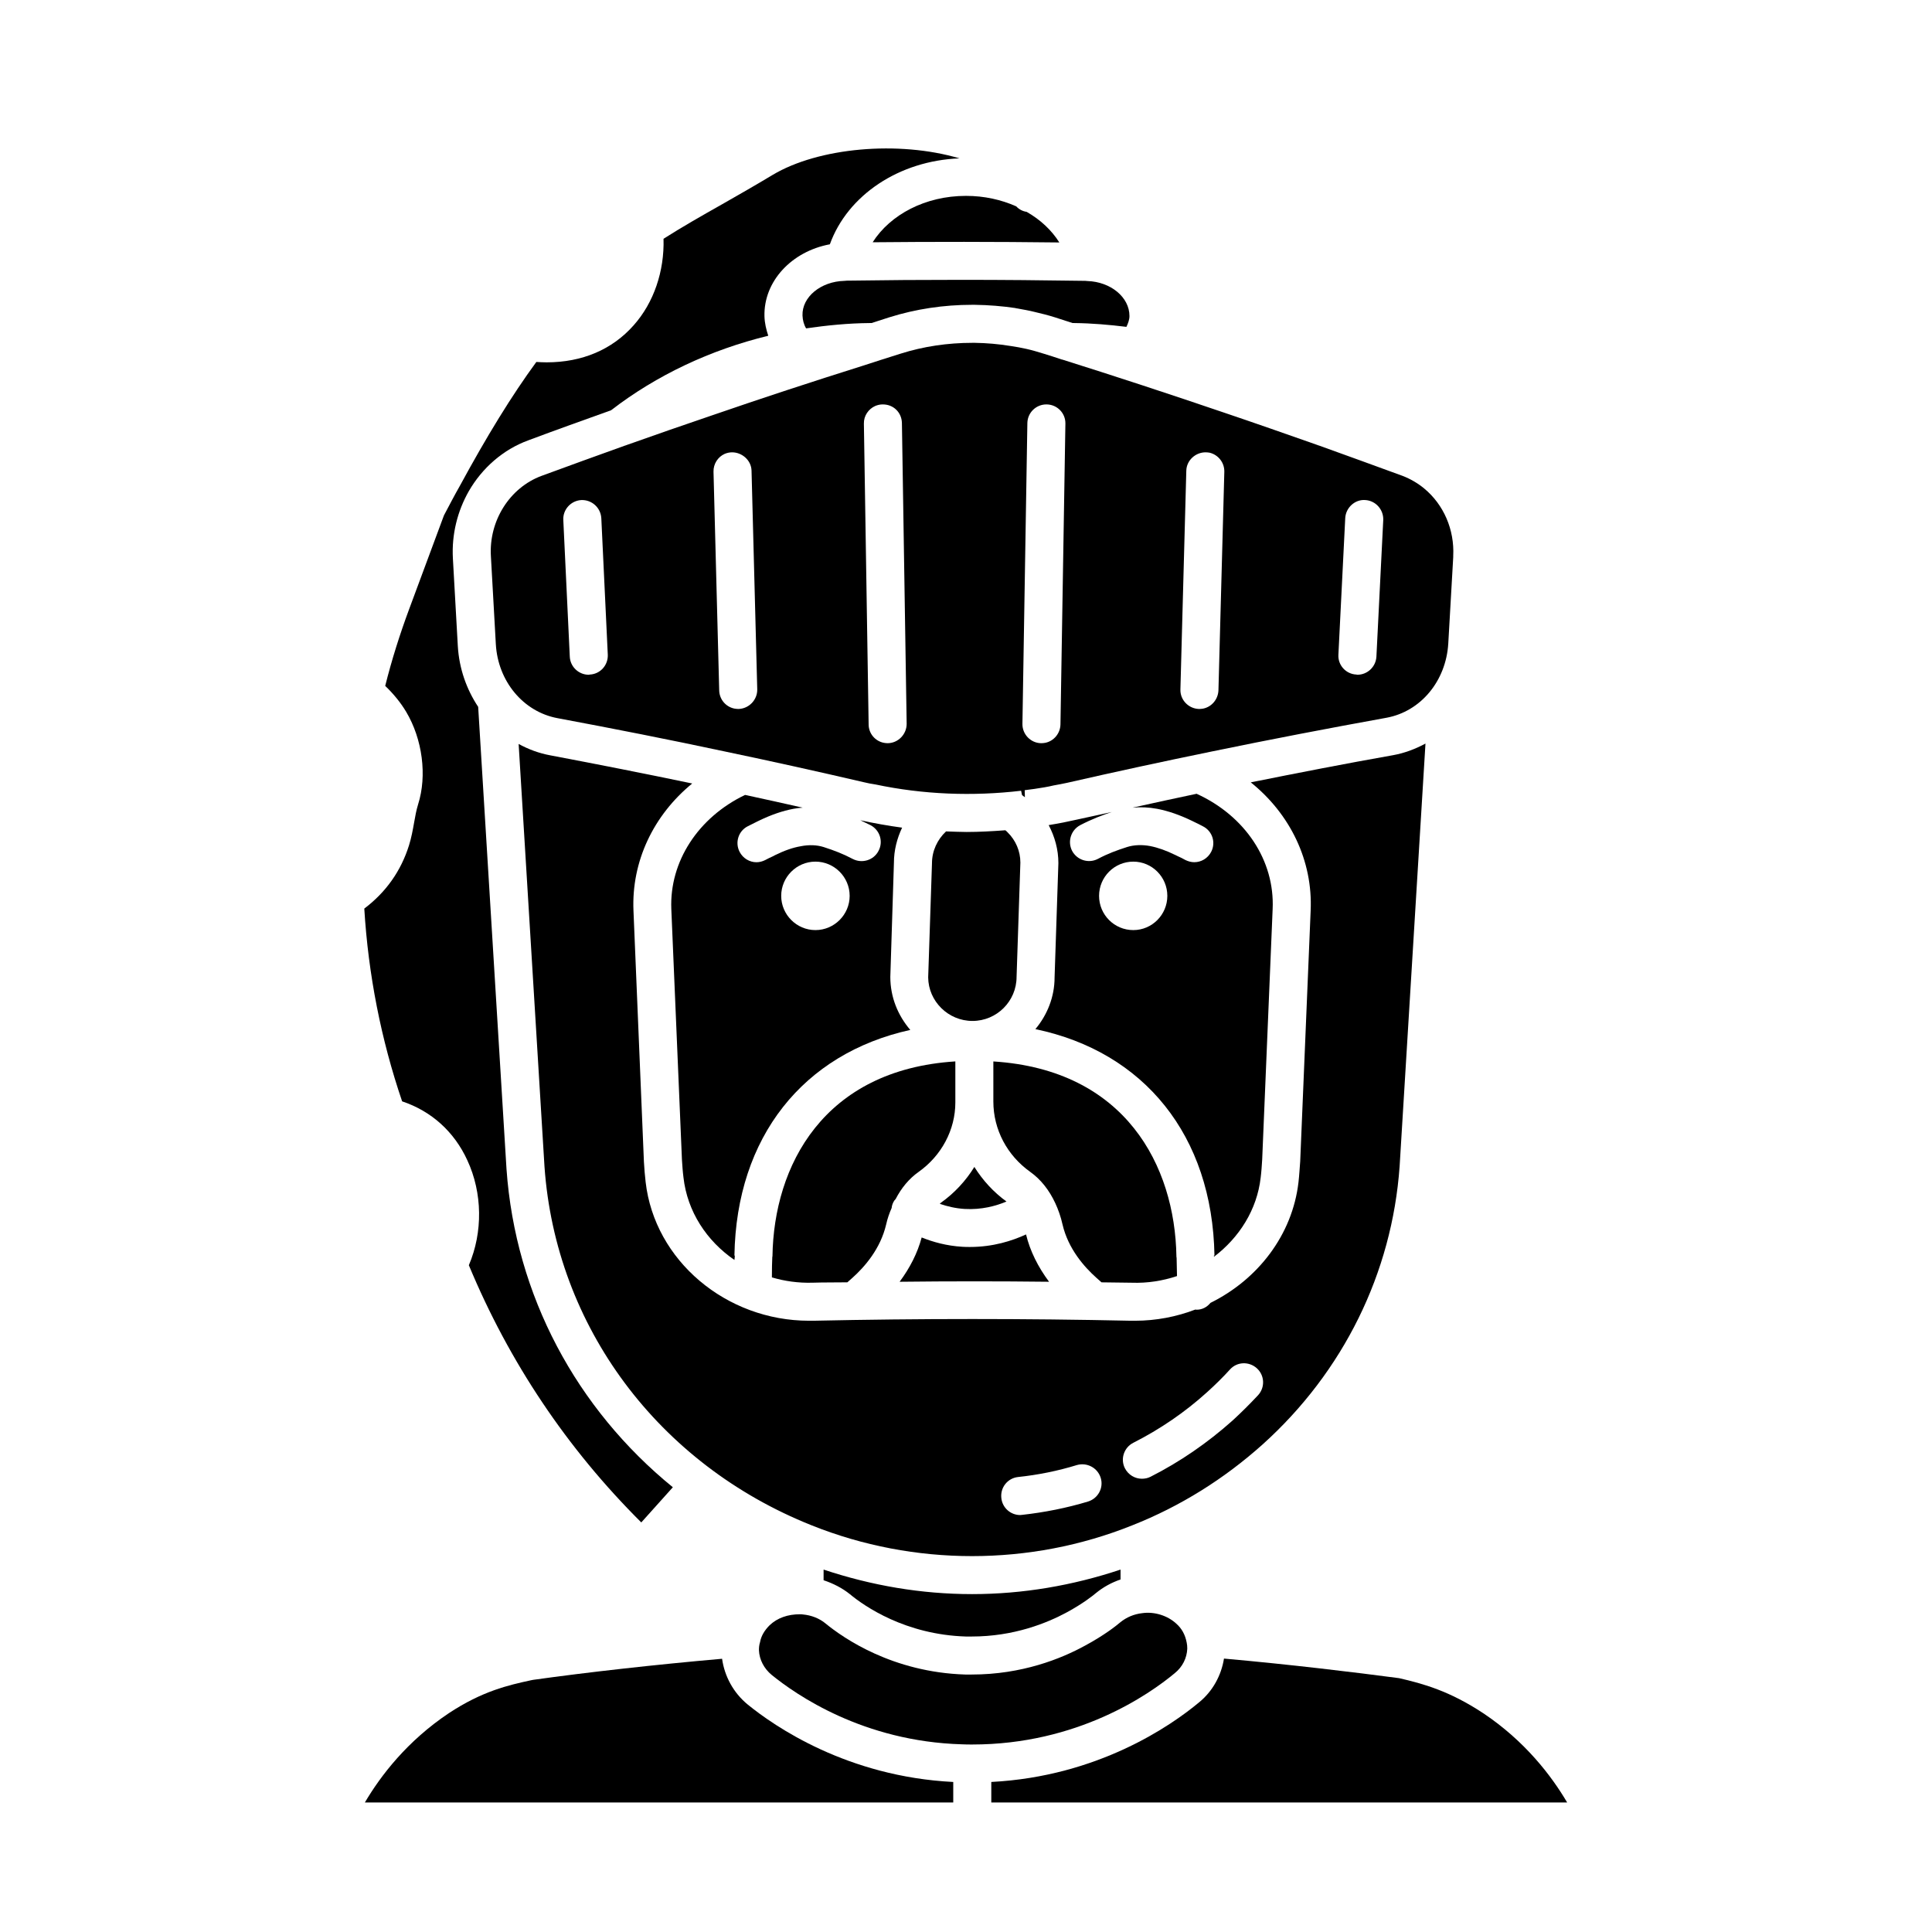 <?xml version="1.0" encoding="UTF-8"?>
<!-- Uploaded to: SVG Repo, www.svgrepo.com, Generator: SVG Repo Mixer Tools -->
<svg fill="#000000" width="800px" height="800px" version="1.1" viewBox="144 144 512 512" xmlns="http://www.w3.org/2000/svg">
 <g>
  <path d="m382.41 483.68c13.25-0.152 26.449-0.152 39.598 0-2.922-3.93-5.039-8.16-6.098-12.543-3.727 1.715-8.766 3.324-14.863 3.324-0.656 0-1.309 0-2.016-0.051-4.18-0.25-7.758-1.258-10.781-2.469-1.102 4.133-3.117 8.062-5.84 11.738z"/>
  <path d="m529.12 291.63v-0.301c0.352-6.953-2.519-13.602-7.707-17.887-1.715-1.41-3.629-2.519-5.691-3.324-7.406-2.719-14.812-5.391-22.219-8.062-0.102 0-0.203-0.051-0.301-0.102-8.312-2.922-16.625-5.844-24.988-8.664-14.207-4.836-28.465-9.523-42.723-14.008h-0.051c-0.051 0-0.152-0.051-0.203-0.051-1.562-0.555-3.074-1.008-4.684-1.512-1.461-0.453-2.973-0.906-4.535-1.258-1.359-0.301-2.719-0.555-4.082-0.754-3.426-0.555-6.5-0.805-9.621-0.855h-0.152-0.402c-6.648 0-13.047 0.957-19.094 2.871-3.375 1.059-6.699 2.117-10.078 3.223-13.301 4.18-26.652 8.566-39.953 13.148-7.559 2.57-15.113 5.188-22.621 7.859-0.102 0.051-0.203 0.102-0.301 0.102-7.406 2.672-14.863 5.34-22.219 8.062-8.414 3.125-13.957 11.891-13.402 21.262l1.309 23.328c0.555 9.824 7.254 17.887 16.273 19.598 14.812 2.769 29.676 5.691 44.535 8.867 12.293 2.57 24.535 5.289 36.676 8.113 1.008 0.25 2.066 0.453 3.125 0.605 12.645 2.672 25.746 3.176 38.594 1.664l0.25 1.16c0.25 0.152 0.504 0.402 0.754 0.555l-0.051-1.863c1.715-0.203 3.477-0.453 5.188-0.754 0.855-0.152 1.664-0.301 2.469-0.504 1.211-0.203 2.418-0.453 3.629-0.707 12.797-2.922 25.594-5.691 38.391-8.312 15.418-3.176 30.883-6.144 46.199-8.918 9.07-1.664 15.77-9.723 16.375-19.648zm-228.88 31.137c-0.051 0.051-0.152 0.051-0.203 0.051-2.672 0-4.938-2.117-5.039-4.836l-1.715-36.172c-0.152-2.769 2.016-5.141 4.785-5.289 2.769-0.102 5.141 2.016 5.289 4.836l1.715 36.172c0.102 2.769-2.012 5.137-4.832 5.238zm39.496 9.117h-0.102c-0.352 0-0.656-0.051-1.008-0.102-2.266-0.453-3.981-2.418-4.031-4.836l-1.508-57.938c-0.051-2.066 1.16-3.93 2.973-4.734 0.605-0.25 1.258-0.402 1.965-0.402 2.621 0 5.09 2.117 5.141 4.887l1.512 57.938c0.047 2.769-2.168 5.086-4.941 5.188zm39.551 9.07h-0.051c-0.352 0-0.707-0.051-1.008-0.102-2.316-0.453-4.031-2.469-4.031-4.887l-1.258-79.703c-0.051-2.066 1.211-3.879 3.023-4.684 0.605-0.25 1.258-0.402 1.914-0.402 2.922-0.051 5.09 2.168 5.141 4.938l1.258 79.703c0 2.769-2.219 5.086-4.988 5.137zm45.746-4.988c-0.051 2.418-1.762 4.434-4.031 4.887-0.352 0.051-0.656 0.102-1.008 0.102h-0.102c-2.769-0.051-4.988-2.367-4.938-5.141l1.309-79.703c0.051-2.769 2.316-4.938 5.039-4.938h0.102c2.769 0.051 4.988 2.316 4.938 5.09zm41.867-9.02c-0.102 2.418-1.812 4.383-4.031 4.836-0.352 0.051-0.656 0.102-1.008 0.102h-0.152c-2.769-0.102-4.988-2.418-4.887-5.188l1.562-57.938c0.051-2.769 2.469-4.938 5.188-4.887 0.352 0 0.656 0.051 1.008 0.102 2.266 0.555 3.93 2.621 3.879 5.039zm41.863-8.918c-0.152 2.672-2.367 4.785-5.039 4.785-0.051 0-0.152 0-0.25-0.051-2.769-0.102-4.938-2.469-4.785-5.238l1.812-36.223c0.152-2.769 2.57-4.988 5.289-4.785 2.769 0.152 4.887 2.519 4.785 5.289z"/>
  <path d="m537.04 598c-8.918-5.894-15.922-7.809-22.27-9.27-11.789-1.562-28.867-3.629-46.402-5.188-0.707 4.434-2.973 8.664-6.648 11.637-7.254 6.047-26.652 19.598-55.016 21.059v5.441h152.61c-4.184-7.106-11.188-16.273-22.27-23.68z"/>
  <path d="m335.36 583.59c-17.785 1.562-35.77 3.578-50.129 5.594l-0.504 0.102c-6.047 1.309-12.898 2.871-21.766 8.715-11.082 7.406-18.086 16.574-22.27 23.68h155.93v-5.441c-28.113-1.41-47.41-14.762-54.512-20.555-3.777-3.125-6.094-7.457-6.75-12.094z"/>
  <path d="m458.64 580.92c0-0.656-0.051-1.109-0.152-1.613-0.402-2.117-1.309-3.727-2.719-4.988-2.316-2.168-5.844-3.273-9.02-2.82-2.266 0.25-4.231 1.109-5.844 2.418-1.059 0.906-4.231 3.426-9.27 6.144-6.398 3.527-16.828 7.707-30.129 7.707h-1.715c-19.297-0.605-32.293-9.672-36.98-13.504-1.613-1.359-3.777-2.215-6.047-2.418-0.25-0.051-0.504-0.051-0.754-0.051-3.223 0-5.996 0.957-8.062 2.922-1.309 1.309-2.215 2.769-2.519 4.434-0.25 0.805-0.301 1.461-0.301 2.168 0.102 2.519 1.359 4.887 3.375 6.551 6.449 5.238 24.234 17.633 50.383 18.391 1.008 0.051 1.965 0.051 2.769 0.051 27.859 0 46.805-13.199 53.656-18.895 2.07-1.66 3.231-4.027 3.328-6.496z"/>
  <path d="m362.26 562.78c2.57 0.855 4.938 2.066 6.953 3.68 3.879 3.223 14.711 10.73 30.73 11.234h1.562c11.133 0 19.902-3.527 25.293-6.449 4.332-2.367 6.902-4.434 7.609-5.039 1.965-1.613 4.18-2.82 6.551-3.629v-2.621c-12.695 4.231-25.895 6.5-39.348 6.5s-26.652-2.266-39.348-6.5z"/>
  <path d="m410.73 462.42c-3.477-2.519-6.297-5.644-8.516-9.168-2.266 3.68-5.289 6.953-8.918 9.523-0.102 0.102-0.152 0.203-0.25 0.25 1.914 0.656 4.133 1.211 6.602 1.359 4.43 0.25 8.211-0.758 11.082-1.965z"/>
  <path d="m407.25 435.92c0 7.457 3.68 14.309 9.773 18.641 2.82 2.016 5.039 4.836 6.648 8.312 0.754 1.613 1.461 3.578 1.914 5.644 1.512 6.449 5.742 11.234 9.02 14.156l1.309 1.16c2.672 0.051 5.34 0.051 8.012 0.102 4.18 0.152 8.211-0.504 11.992-1.762-0.051-2.016-0.102-4.18-0.102-4.836-0.051-0.152-0.051-0.301-0.051-0.402-0.402-23.93-13.453-49.422-48.516-51.641z"/>
  <path d="m418.39 416.73c28.766 5.996 46.906 28.164 47.457 60.004h-0.152c0 0.102 0 0.203 0.051 0.301 6.699-5.09 11.387-12.496 12.344-20.957 0.203-1.613 0.301-3.176 0.402-4.785l2.769-66.352c0.605-12.898-7.305-24.738-20.152-30.582-5.691 1.211-11.336 2.418-16.977 3.68 2.117-0.203 4.281-0.102 6.5 0.301 2.922 0.555 5.996 1.613 9.32 3.223l0.504 0.25c0.754 0.352 1.562 0.754 2.316 1.16 2.519 1.258 3.477 4.281 2.215 6.75-0.906 1.762-2.672 2.769-4.484 2.769-0.805 0-1.562-0.203-2.316-0.555-0.707-0.402-1.41-0.754-2.117-1.059l-0.504-0.25c-2.57-1.258-4.734-2.016-6.801-2.418-2.168-0.402-4.281-0.301-6.047 0.25-2.82 0.906-5.141 1.762-7.809 3.176-2.469 1.258-5.492 0.301-6.801-2.168-1.258-2.469-0.301-5.492 2.168-6.801 3.223-1.664 5.945-2.672 8.363-3.477-3.074 0.707-6.195 1.309-9.27 2.016-2.469 0.555-4.684 1.008-6.902 1.359-0.203 0.051-0.352 0.051-0.555 0.102 1.613 3.074 2.57 6.449 2.57 10.078l-1.008 30.277c0.004 5.191-1.961 9.977-5.086 13.707zm25.945-44.387c4.988 0 9.02 4.082 9.02 9.07 0 4.988-4.031 9.07-9.02 9.07-5.039 0-9.07-4.082-9.07-9.07 0.004-4.988 4.035-9.07 9.07-9.07z"/>
  <path d="m410.43 364.03c-3.426 0.25-6.852 0.453-10.277 0.453-1.812 0-3.629-0.102-5.441-0.152-2.316 2.168-3.727 5.188-3.727 8.414l-1.008 30.277c0.051 6.297 5.289 11.539 11.738 11.539 6.449 0 11.688-5.238 11.688-11.688l1.008-30.277c0-3.023-1.211-5.894-3.426-8.062-0.199-0.254-0.352-0.305-0.555-0.504z"/>
  <path d="m342.16 362.97c0.805-0.402 1.562-0.805 2.316-1.16l0.504-0.25c3.426-1.664 6.398-2.672 9.32-3.223 0.805-0.152 1.613-0.25 2.418-0.301-5.09-1.16-10.176-2.266-15.266-3.375-12.395 5.945-20.051 17.633-19.547 30.23l2.82 66.504c0.102 1.512 0.203 3.125 0.402 4.637 1.008 9.02 6.144 16.828 13.504 21.867 0.051-0.402 0.102-0.805 0.102-1.16h-0.102c0.504-31.488 18.289-53.555 46.602-59.801-3.273-3.828-5.289-8.664-5.289-14.055l0.957-30.277c0-3.223 0.805-6.398 2.168-9.27-3.727-0.504-7.406-1.16-11.082-1.965 0.855 0.402 1.762 0.855 2.719 1.309 2.469 1.309 3.426 4.332 2.117 6.801-1.258 2.469-4.332 3.426-6.801 2.168-2.672-1.41-4.938-2.266-7.758-3.176-1.762-0.555-3.879-0.656-6.098-0.203-2.066 0.352-4.231 1.109-6.801 2.367l-0.453 0.25c-0.707 0.301-1.41 0.656-2.168 1.059-0.707 0.352-1.512 0.555-2.266 0.555-1.812 0-3.578-1.008-4.484-2.769-1.262-2.481-0.305-5.504 2.164-6.762zm17.938 9.371c4.988 0 9.07 4.082 9.07 9.07 0 4.988-4.082 9.07-9.07 9.07-4.988 0-9.07-4.082-9.07-9.07 0-4.988 4.082-9.07 9.07-9.07z"/>
  <path d="m348.71 476.93c-0.051 0.102-0.051 0.25-0.051 0.402-0.051 0.707-0.102 3.125-0.102 5.188 3.375 1.008 7.004 1.512 10.73 1.41 3.125-0.102 6.195-0.051 9.27-0.102l1.309-1.16c3.273-2.922 7.457-7.707 8.969-14.156 0.352-1.562 0.855-3.023 1.461-4.383 0.051-0.656 0.301-1.359 0.707-1.965 0.102-0.152 0.25-0.25 0.352-0.402 1.512-2.922 3.527-5.391 6.098-7.203 6.098-4.332 9.723-11.184 9.723-18.391v-10.883c-35.012 2.223-48.113 27.715-48.465 51.645z"/>
  <path d="m478.64 526.76c21.363-19.246 34.258-45.395 36.273-73.656l6.852-112.05c-2.621 1.41-5.492 2.519-8.566 3.074-12.543 2.215-25.141 4.684-37.734 7.203 10.48 8.414 16.473 20.809 15.871 34.008l-2.769 66.453c-0.152 1.914-0.25 3.727-0.453 5.492-1.613 14.008-10.781 25.797-23.328 31.992-0.906 1.109-2.168 1.812-3.68 1.812h-0.102c-0.051 0-0.152-0.051-0.203-0.051-4.988 1.914-10.43 2.973-16.02 2.973h-1.109c-27.961-0.605-55.973-0.605-84.137 0h-1.109c-22.016 0-40.961-15.973-43.328-36.777-0.203-1.715-0.352-3.527-0.453-5.34l-2.769-66.555c-0.555-13.047 5.289-25.293 15.566-33.703-12.543-2.621-25.09-5.09-37.586-7.457-3.023-0.555-5.844-1.613-8.414-3.023l6.852 112c2.973 42.371 30.129 78.848 70.785 95.07 27.156 10.883 57.887 10.883 84.992 0 12.754-5.043 24.34-12.297 34.57-21.465zm-46.301 15.164c-5.691 1.715-11.539 2.871-17.434 3.527-0.203 0-0.352 0.051-0.555 0.051-2.519 0-4.734-1.914-4.988-4.535-0.301-2.769 1.664-5.238 4.434-5.543 5.289-0.555 10.531-1.613 15.617-3.176 2.672-0.754 5.492 0.754 6.297 3.426 0.809 2.672-0.75 5.445-3.371 6.25zm9.773-8.816c-1.258-2.469-0.25-5.492 2.215-6.75 7.055-3.578 13.652-8.062 19.547-13.402 2.117-1.914 4.18-3.93 6.098-6.047 1.863-2.066 5.039-2.168 7.106-0.301 2.066 1.863 2.215 5.039 0.352 7.106-2.168 2.316-4.434 4.586-6.801 6.75-6.602 5.894-13.906 10.934-21.766 14.914-0.707 0.352-1.461 0.504-2.266 0.504-1.812-0.004-3.578-1.012-4.484-2.773z"/>
  <path d="m253.74 362.01c-0.352 1.965-0.707 3.981-1.359 6.047-2.117 6.75-6.098 12.395-11.84 16.727 1.059 17.48 4.434 34.66 10.027 51.086 7.707 2.57 13.805 8.012 17.281 15.617 4.031 8.664 4.133 19.094 0.402 27.809 10.68 25.695 26.047 48.617 45.695 68.164l8.363-9.32c-25.492-20.758-41.715-50.785-44.082-84.336l-7.508-122.48c-3.074-4.637-5.039-10.125-5.391-16.07l-1.309-23.277c-0.352-6.348 1.211-12.543 4.231-17.836 3.527-6.098 9.02-10.984 15.77-13.453 7.254-2.719 14.609-5.34 21.914-7.961 12.09-9.32 26.348-16.02 41.664-19.75-0.555-1.664-0.957-3.375-1.008-5.141-0.25-9.32 7.254-17.23 17.332-19.094 4.684-13 18.34-22.168 34.359-22.773-16.172-4.785-37.383-2.871-49.523 4.383-4.684 2.82-9.117 5.34-13.352 7.758-5.441 3.074-10.578 5.996-15.566 9.168 0.25 8.566-2.57 16.93-7.91 22.922-5.691 6.449-13.652 9.824-23.074 9.824-0.906 0-1.812-0.051-2.719-0.102-6.5 8.867-13.148 19.699-20.305 32.898-1.41 2.469-2.769 5.09-4.18 7.758l-9.219 24.836c-2.469 6.648-4.637 13.504-6.348 20.355 2.215 2.117 4.133 4.484 5.543 6.852 4.332 7.254 5.594 16.93 3.176 24.535-0.461 1.477-0.766 3.137-1.066 4.852z"/>
  <path d="m416.07 200.14c-1.059-0.152-2.016-0.656-2.769-1.461-3.981-1.762-8.465-2.769-13.25-2.769h-0.102c-10.68 0-20 4.938-24.688 12.293 15.922-0.152 32.242-0.152 49.473 0.051-2.062-3.277-5.035-6.047-8.664-8.113z"/>
  <path d="m432.19 218.48c-0.203 0-0.402-0.051-0.555-0.051-22.418-0.352-43.074-0.352-63.227-0.051-0.203 0-0.402 0.051-0.605 0.051-6.297 0.152-11.285 4.281-11.133 9.168 0.051 1.258 0.352 2.418 0.957 3.426 5.543-0.805 11.133-1.359 16.828-1.41h0.504c1.562-0.504 3.125-1.008 4.684-1.512 7.055-2.215 14.461-3.324 21.965-3.324h0.707c3.727 0.051 7.305 0.352 10.73 0.855 0.051 0.051 0.453 0.102 0.504 0.102 1.613 0.301 3.176 0.555 4.734 0.957 1.762 0.402 3.527 0.855 5.289 1.41 1.562 0.504 3.125 1.008 4.684 1.512h0.453c4.684 0.051 9.27 0.453 13.805 1.008 0.453-0.957 0.805-1.914 0.805-2.871 0.004-4.988-4.981-9.07-11.129-9.27z"/>
 </g>
</svg>
